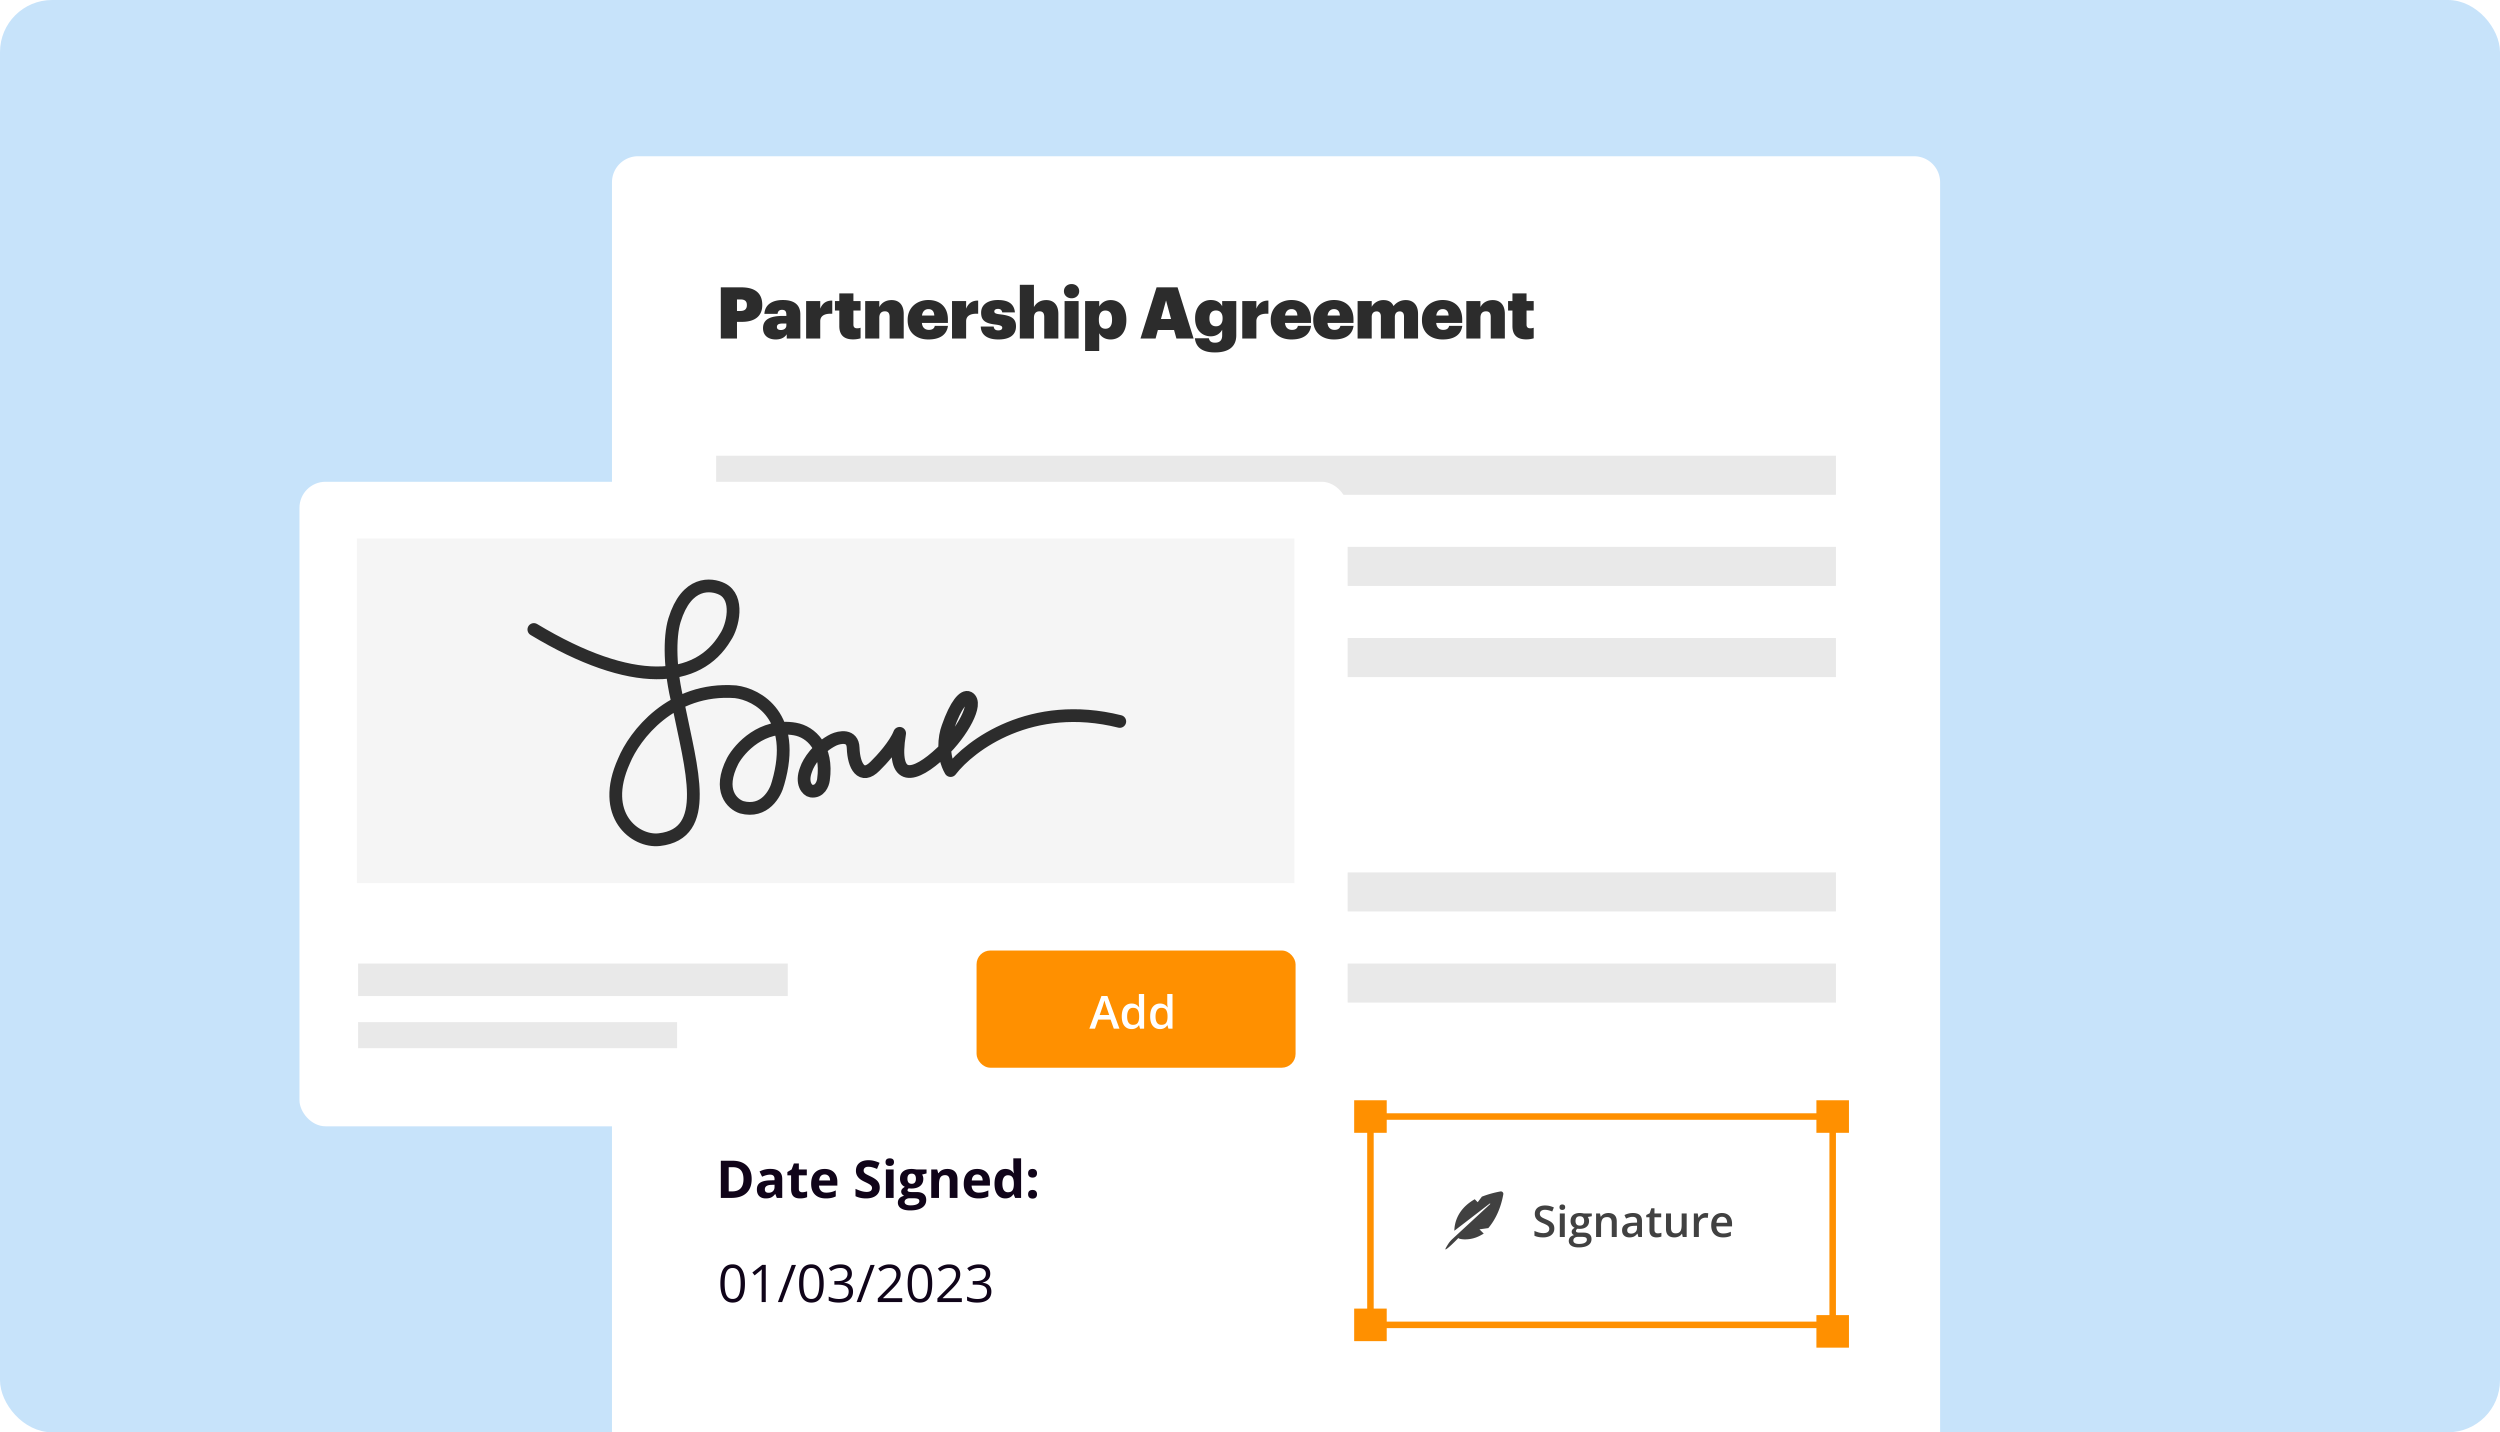 <svg width="384" height="220" fill="none" xmlns="http://www.w3.org/2000/svg"><rect width="384" height="220" rx="8" fill="#C7E3FA"/><path d="M94 28a4 4 0 014-4h196a4 4 0 014 4v192H94V28z" fill="#fff"/><path d="M110.715 52v-7.865h3.135c2.266 0 3.234 1.012 3.234 2.695v.044c0 1.639-1.089 2.563-3.124 2.563h-.759V52h-2.486zm2.486-4.235h.517c.66 0 1.001-.297 1.001-.88v-.044c0-.605-.341-.847-.99-.847h-.528v1.771zm5.957 4.378c-1.034 0-1.958-.506-1.958-1.738 0-1.353 1.1-1.881 3.091-1.881h.495v-.099c0-.484-.088-.836-.671-.836-.495 0-.649.319-.682.616h-2.024c.088-1.408 1.188-2.123 2.838-2.123 1.672 0 2.684.682 2.684 2.2V52h-2.09v-.66c-.242.396-.748.803-1.683.803zm.781-1.452c.495 0 .847-.275.847-.704v-.297h-.462c-.726 0-.99.143-.99.55 0 .275.209.451.605.451zM123.821 52v-5.753h2.167v1.166c.363-.891.99-1.254 1.848-1.243v2.024c-1.199-.066-1.848.33-1.848 1.155V52h-2.167zm7.219.132c-1.353 0-2.123-.616-2.123-2.057v-2.376h-.671v-1.452h.671V45.07h2.167v1.177h1.1v1.452h-1.1v2.167c0 .396.209.561.561.561.198 0 .352-.022.539-.088v1.628a4.152 4.152 0 01-1.144.165zm1.853-.132v-5.753h2.167v.924c.319-.605.935-1.078 1.903-1.078 1.089 0 1.848.693 1.848 2.123V52h-2.167v-3.3c0-.583-.209-.88-.726-.88-.539 0-.858.319-.858 1.001V52h-2.167zm9.712.143c-1.837 0-3.19-1.045-3.19-2.948v-.088c0-1.87 1.43-3.025 3.19-3.025 1.617 0 2.992.924 2.992 2.992v.528h-3.993c.055.693.462 1.067 1.078 1.067.605 0 .836-.286.902-.616h2.024c-.176 1.32-1.177 2.09-3.003 2.09zm-.99-3.674h1.892c-.022-.616-.319-.99-.902-.99-.528 0-.902.341-.99.99zM146.23 52v-5.753h2.167v1.166c.363-.891.99-1.254 1.848-1.243v2.024c-1.199-.066-1.848.33-1.848 1.155V52h-2.167zm7.121.143c-1.683 0-2.673-.693-2.706-1.991h1.98c.066.374.22.594.715.594.418 0 .605-.165.605-.407 0-.253-.242-.385-1.012-.484-1.551-.176-2.233-.594-2.233-1.826 0-1.32 1.155-1.947 2.563-1.947 1.496 0 2.497.495 2.629 1.903h-1.947c-.066-.341-.253-.539-.649-.539s-.572.176-.572.396c0 .264.264.374.902.44 1.661.198 2.431.594 2.431 1.837 0 1.419-1.078 2.024-2.706 2.024zm3.294-.143v-8.25h2.167v3.421c.319-.605.935-1.078 1.903-1.078 1.089 0 1.848.693 1.848 2.123V52h-2.167v-3.3c0-.583-.209-.88-.726-.88-.539 0-.858.319-.858 1.001V52h-2.167zm6.874 0v-5.753h2.156V52h-2.156zm1.078-6.182c-.671 0-1.177-.462-1.177-1.089 0-.638.506-1.1 1.177-1.1.66 0 1.166.462 1.166 1.1 0 .627-.506 1.089-1.166 1.089zm2.076 8.096v-7.667h2.167v.836c.319-.539.891-.99 1.76-.99 1.309 0 2.409.979 2.409 2.992v.088c0 2.013-1.111 2.97-2.42 2.97-.847 0-1.463-.407-1.749-.968v2.739h-2.167zm3.124-3.421c.649 0 1.012-.462 1.012-1.342v-.088c0-.924-.374-1.364-1.023-1.364-.638 0-1.001.484-1.001 1.364v.088c0 .891.352 1.342 1.012 1.342zM175.176 52l2.475-7.865h3.223L183.338 52h-2.64l-.363-1.309h-2.486L177.497 52h-2.321zm3.927-5.852l-.781 2.849h1.551l-.77-2.849zm7.511 7.986c-1.991 0-2.926-.814-3.08-2.178h2.145c.077.352.275.682.946.682.825 0 1.1-.484 1.1-1.1v-.891c-.286.55-.891 1.012-1.749 1.012-1.309 0-2.409-.946-2.409-2.728v-.088c0-1.727 1.089-2.761 2.398-2.761.902 0 1.441.374 1.76.957v-.792h2.167v5.258c0 1.716-1.133 2.629-3.278 2.629zm.165-4.015c.638 0 1.012-.462 1.012-1.188v-.077c0-.704-.363-1.166-1.012-1.166-.66 0-1.012.451-1.012 1.177v.088c0 .704.352 1.166 1.012 1.166zM190.811 52v-5.753h2.167v1.166c.363-.891.99-1.254 1.848-1.243v2.024c-1.199-.066-1.848.33-1.848 1.155V52h-2.167zm7.564.143c-1.837 0-3.19-1.045-3.19-2.948v-.088c0-1.87 1.43-3.025 3.19-3.025 1.617 0 2.992.924 2.992 2.992v.528h-3.993c.055.693.462 1.067 1.078 1.067.605 0 .836-.286.902-.616h2.024c-.176 1.32-1.177 2.09-3.003 2.09zm-.99-3.674h1.892c-.022-.616-.319-.99-.902-.99-.528 0-.902.341-.99.99zm7.518 3.674c-1.837 0-3.19-1.045-3.19-2.948v-.088c0-1.87 1.43-3.025 3.19-3.025 1.617 0 2.992.924 2.992 2.992v.528h-3.993c.055.693.462 1.067 1.078 1.067.605 0 .836-.286.902-.616h2.024c-.176 1.32-1.177 2.09-3.003 2.09zm-.99-3.674h1.892c-.022-.616-.319-.99-.902-.99-.528 0-.902.341-.99.99zM208.528 52v-5.753h2.167v.88a2.043 2.043 0 011.815-1.034c.77 0 1.276.319 1.54.924a2.314 2.314 0 011.892-.924c1.1 0 1.87.715 1.87 2.112V52h-2.156v-3.399c0-.506-.253-.77-.649-.77-.484 0-.759.319-.759.869V52h-2.145v-3.399c0-.506-.264-.77-.638-.77-.495 0-.77.319-.77.869V52h-2.167zm13.074.143c-1.837 0-3.19-1.045-3.19-2.948v-.088c0-1.87 1.43-3.025 3.19-3.025 1.617 0 2.992.924 2.992 2.992v.528h-3.993c.055.693.462 1.067 1.078 1.067.605 0 .836-.286.902-.616h2.024c-.176 1.32-1.177 2.09-3.003 2.09zm-.99-3.674h1.892c-.022-.616-.319-.99-.902-.99-.528 0-.902.341-.99.99zM225.227 52v-5.753h2.167v.924c.319-.605.935-1.078 1.903-1.078 1.089 0 1.848.693 1.848 2.123V52h-2.167v-3.3c0-.583-.209-.88-.726-.88-.539 0-.858.319-.858 1.001V52h-2.167zm9.206.132c-1.353 0-2.123-.616-2.123-2.057v-2.376h-.671v-1.452h.671V45.07h2.167v1.177h1.1v1.452h-1.1v2.167c0 .396.209.561.561.561.198 0 .352-.022.539-.088v1.628a4.152 4.152 0 01-1.144.165z" fill="#2C2C2C"/><path fill="#E9E9E9" d="M110 70h172v6H110zM110 84h172v6H110zM110 98h172v6H110zM110 112h94v6h-94zM110 134h172v6H110zM110 148h172v6H110z"/><path stroke="#FF9000" d="M210.5 171.5h71v32h-71z"/><path fill="#FF9000" d="M279 169h5v5h-5zM208 169h5v5h-5zM279 202h5v5h-5zM208 201h5v5h-5z"/><path d="M223.388 189.047c.002-.284.032-.595.096-.916.289-1.451 1.17-2.783 2.782-3.777l.249-.154.461.461.642-.857.101-.038a15.934 15.934 0 012.746-.759.367.367 0 01.339.108.366.366 0 01.104.327c-.374 2.102-1.168 3.803-2.211 5.08l-.091.112-1.357.193.655.654-.424.24a4.94 4.94 0 01-2.489.648 3.222 3.222 0 01-.733-.083.548.548 0 01-.261-.122l-.001.001c-.189.211-1.819 1.861-1.982 1.738-.053-.039.202-.467.42-.812.186-.294.414-.558.67-.795l5.781-5.341a.057.057 0 00.003-.079.056.056 0 00-.075-.006l-5.425 4.177zM238.743 188.701c0 .283-.069.527-.208.731a1.293 1.293 0 01-.594.47 2.35 2.35 0 01-.92.163c-.174 0-.341-.01-.499-.029a3.538 3.538 0 01-.451-.085 2.458 2.458 0 01-.381-.14v-.738c.193.085.41.162.649.232.239.067.483.101.731.101.202 0 .369-.026.502-.078a.626.626 0 00.3-.229.618.618 0 00.098-.349.569.569 0 00-.114-.359 1.035 1.035 0 00-.346-.267 5.62 5.62 0 00-.574-.264 3.73 3.73 0 01-.45-.216 1.796 1.796 0 01-.379-.284 1.21 1.21 0 01-.264-.385 1.356 1.356 0 01-.095-.528c0-.27.064-.5.193-.692.13-.191.313-.338.548-.44.237-.102.513-.154.829-.154.25 0 .485.026.704.079.222.052.44.126.653.222l-.248.629a4.512 4.512 0 00-.571-.192 2.202 2.202 0 00-.561-.072c-.166 0-.306.025-.421.075a.593.593 0 00-.264.212.566.566 0 00-.088.32.59.59 0 00.101.352c.069.094.176.18.319.258.146.078.333.165.562.261.263.109.486.223.668.343.185.119.327.263.425.43.098.166.146.373.146.623zm1.609-2.313V190h-.767v-3.612h.767zm-.378-1.383c.117 0 .218.031.303.094.087.063.13.172.13.327 0 .152-.043.261-.13.326a.495.495 0 01-.303.095.504.504 0 01-.31-.095c-.083-.065-.124-.174-.124-.326 0-.155.041-.264.124-.327a.503.503 0 01.31-.094zm2.509 6.6c-.49 0-.865-.088-1.126-.264a.844.844 0 01-.392-.741c0-.222.07-.41.209-.564.139-.152.338-.258.597-.317a.663.663 0 01-.254-.202.505.505 0 01-.105-.31c0-.135.038-.25.115-.346.076-.095.19-.188.342-.277a.996.996 0 01-.457-.392 1.194 1.194 0 01-.169-.642c0-.261.055-.483.166-.666.111-.185.273-.325.486-.421.213-.098.471-.147.774-.147.065 0 .135.005.212.013.078.007.15.016.215.027a.89.89 0 01.153.029h1.25v.427l-.614.115a1.077 1.077 0 01.193.626c0 .374-.129.669-.388.884-.257.213-.611.32-1.064.32a3.512 3.512 0 01-.316-.026.582.582 0 00-.18.16.317.317 0 00-.062.192c0 .059.021.107.062.144a.41.41 0 00.183.078c.083.017.183.026.3.026h.623c.396 0 .698.084.907.251.209.168.313.414.313.738 0 .411-.169.727-.509.949-.339.224-.827.336-1.464.336zm.029-.538c.267 0 .493-.026.675-.078a.915.915 0 00.415-.226.472.472 0 00.14-.342c0-.118-.029-.208-.088-.271a.484.484 0 00-.264-.13 2.245 2.245 0 00-.438-.036h-.567a.998.998 0 00-.376.065.586.586 0 00-.254.196.523.523 0 00-.088.306c0 .166.073.293.218.382.148.089.357.134.627.134zm.15-2.813c.224 0 .39-.06.499-.182.109-.124.163-.298.163-.522 0-.244-.056-.427-.169-.548-.111-.122-.277-.183-.496-.183-.216 0-.38.062-.493.186-.111.124-.166.308-.166.551 0 .22.055.392.166.516.113.122.278.182.496.182zm4.379-1.934c.406 0 .723.105.949.316.228.209.343.545.343 1.008V190h-.767v-2.212c0-.281-.058-.491-.173-.63-.115-.141-.294-.212-.535-.212-.35 0-.594.108-.731.323-.135.215-.202.528-.202.937V190h-.767v-3.612h.597l.108.49h.042c.078-.127.175-.23.291-.31a1.27 1.27 0 01.391-.186c.146-.042.297-.062.454-.062zm3.781 0c.457 0 .802.101 1.034.303.235.202.353.518.353.946V190h-.545l-.147-.512h-.026c-.102.13-.208.238-.317.323a1.092 1.092 0 01-.378.189 1.765 1.765 0 01-.519.065c-.215 0-.408-.039-.577-.117a.917.917 0 01-.402-.366c-.098-.163-.146-.369-.146-.62 0-.371.138-.651.414-.838.278-.187.698-.29 1.259-.31l.627-.023v-.189c0-.25-.059-.429-.176-.535-.116-.107-.279-.16-.49-.16-.18 0-.355.026-.525.078-.17.052-.335.117-.496.193l-.248-.542c.176-.093.376-.17.6-.228.227-.059.461-.088.705-.088zm.626 1.954l-.466.016c-.383.013-.652.079-.806.196a.577.577 0 00-.232.483c0 .178.054.309.16.392.107.08.247.12.421.12a.974.974 0 00.659-.225c.176-.152.264-.375.264-.669v-.313zm3.178 1.171c.1 0 .199-.008.297-.026.098-.019.187-.042.268-.068v.58a1.6 1.6 0 01-.33.095 2.22 2.22 0 01-.421.039 1.42 1.42 0 01-.551-.101.8.8 0 01-.388-.356c-.096-.167-.144-.399-.144-.694v-1.942h-.493v-.342l.529-.271.251-.773h.483v.802h1.034v.584h-1.034v1.932c0 .182.046.318.137.408a.497.497 0 00.362.133zm4.447-3.057V190h-.603l-.105-.486h-.042a1.047 1.047 0 01-.29.31c-.118.08-.248.14-.392.179a1.604 1.604 0 01-.453.062 1.62 1.62 0 01-.699-.137.969.969 0 01-.44-.43c-.102-.194-.153-.444-.153-.751v-2.359h.77v2.216c0 .28.056.49.169.629.116.139.294.209.535.209.233 0 .418-.048.555-.143a.767.767 0 00.29-.425c.059-.187.088-.416.088-.688v-1.798h.77zm2.93-.068c.061 0 .128.003.199.009.072.007.134.016.186.027l-.071.717a1.653 1.653 0 00-.346-.039 1.12 1.12 0 00-.392.069.896.896 0 00-.329.202.912.912 0 00-.225.336 1.24 1.24 0 00-.082.47V190h-.77v-3.612h.6l.105.636h.036c.071-.128.161-.245.267-.352.107-.107.229-.191.366-.254.139-.066.291-.098.456-.098zm2.493 0c.322 0 .598.066.829.199.23.132.408.321.532.564.124.244.186.535.186.875v.411h-2.412c.009.35.103.62.281.809.181.189.433.284.757.284.231 0 .437-.022.62-.066.185-.045.375-.112.571-.199v.624a2.582 2.582 0 01-.552.186 3.342 3.342 0 01-.672.058c-.354 0-.666-.068-.936-.205a1.511 1.511 0 01-.63-.62c-.15-.274-.225-.615-.225-1.021 0-.405.069-.749.206-1.031.137-.283.329-.499.577-.646a1.66 1.66 0 01.868-.222zm0 .577a.775.775 0 00-.587.235c-.148.157-.235.386-.261.689h1.644a1.256 1.256 0 00-.091-.48.7.7 0 00-.261-.326.768.768 0 00-.444-.118z" fill="#414141"/><path d="M115.457 181.09c0 .94-.268 1.66-.805 2.16-.534.5-1.306.75-2.316.75h-1.617v-5.711h1.793c.932 0 1.656.246 2.172.738.515.493.773 1.18.773 2.063zm-1.258.031c0-1.226-.541-1.84-1.625-1.84h-.644V183h.519c1.167 0 1.75-.626 1.75-1.879zM119.32 184l-.23-.594h-.031c-.201.253-.408.429-.621.528-.211.096-.487.144-.829.144-.419 0-.75-.12-.992-.359-.239-.24-.359-.581-.359-1.024 0-.463.161-.804.484-1.023.326-.221.815-.344 1.469-.367l.758-.024v-.191c0-.443-.227-.664-.68-.664-.349 0-.759.105-1.23.316l-.395-.804a3.54 3.54 0 011.672-.395c.586 0 1.035.128 1.348.383.312.255.468.643.468 1.164V184h-.832zm-.351-2.023l-.461.015c-.347.011-.604.073-.774.188-.169.114-.254.289-.254.523 0 .336.193.504.579.504.276 0 .496-.079.66-.238.166-.159.25-.37.25-.633v-.359zm4.254 1.152c.208 0 .458-.046.75-.137v.887c-.297.133-.662.199-1.094.199-.477 0-.824-.12-1.043-.359-.216-.242-.324-.604-.324-1.086v-2.106h-.571v-.504l.657-.398.343-.922h.762v.93h1.223v.894h-1.223v2.106c0 .169.047.294.141.375a.567.567 0 00.379.121zm3.445-2.731c-.253 0-.451.081-.594.243-.143.158-.225.385-.246.679h1.672c-.005-.294-.082-.521-.23-.679-.149-.162-.349-.243-.602-.243zm.168 3.68c-.703 0-1.253-.194-1.648-.582-.396-.388-.594-.937-.594-1.648 0-.732.182-1.297.547-1.696.367-.401.873-.601 1.519-.601.617 0 1.098.176 1.442.527.343.352.515.837.515 1.457v.578h-2.816c.013.339.113.603.301.793.187.19.45.285.789.285a3.261 3.261 0 001.48-.343v.922a2.719 2.719 0 01-.668.23 4.115 4.115 0 01-.867.078zm8.293-1.664c0 .516-.186.922-.559 1.219-.369.297-.885.445-1.547.445-.609 0-1.148-.114-1.617-.344v-1.125c.386.172.711.293.977.364.268.07.513.105.734.105.266 0 .469-.051.61-.152.143-.102.214-.253.214-.453a.495.495 0 00-.093-.297 1.022 1.022 0 00-.278-.254c-.119-.081-.366-.21-.738-.387-.349-.164-.611-.321-.785-.473a1.756 1.756 0 01-.418-.527 1.506 1.506 0 01-.156-.703c0-.505.17-.902.511-1.191.344-.289.818-.434 1.422-.434.297 0 .58.035.848.105.271.071.553.17.848.297l-.391.942a5.74 5.74 0 00-.758-.262 2.432 2.432 0 00-.586-.074c-.229 0-.405.053-.527.16a.527.527 0 00-.184.418c0 .107.025.2.074.281.05.078.128.155.235.231.109.073.366.205.769.398.534.255.9.512 1.098.77.198.255.297.569.297.941zm.891-3.91c0-.388.216-.582.648-.582.432 0 .648.194.648.582 0 .185-.054.329-.164.434-.106.101-.268.152-.484.152-.432 0-.648-.195-.648-.586zm1.242 5.496h-1.192v-4.367h1.192V184zm5.054-4.367v.605l-.683.176c.125.195.187.414.187.656 0 .469-.164.835-.492 1.098-.325.26-.779.391-1.359.391l-.215-.012-.176-.02c-.122.094-.183.198-.183.313 0 .172.218.258.656.258h.742c.479 0 .844.103 1.094.308.252.206.379.508.379.906 0 .511-.214.907-.641 1.188-.424.281-1.035.422-1.832.422-.609 0-1.076-.107-1.398-.32a1.007 1.007 0 01-.481-.891c0-.263.082-.483.246-.66.164-.177.405-.304.723-.379a.808.808 0 01-.321-.254.616.616 0 01-.136-.379c0-.167.048-.305.144-.414.097-.112.236-.221.418-.328a1.187 1.187 0 01-.547-.477 1.465 1.465 0 01-.199-.773c0-.477.155-.845.465-1.106.31-.26.753-.39 1.328-.39.123 0 .267.011.434.035.169.021.277.036.324.047h1.523zm-3.371 4.984c0 .164.078.293.235.387.159.094.38.141.664.141.427 0 .761-.059 1.004-.176.242-.117.363-.278.363-.481 0-.164-.072-.277-.215-.34-.143-.062-.364-.093-.664-.093h-.617a.949.949 0 00-.551.152.482.482 0 00-.219.41zm.434-3.555c0 .237.053.425.16.563.109.138.275.207.496.207.224 0 .388-.069.492-.207.105-.138.157-.326.157-.563 0-.526-.217-.789-.649-.789-.437 0-.656.263-.656.789zM147.07 184h-1.191v-2.551c0-.315-.056-.551-.168-.707-.112-.159-.29-.238-.535-.238-.334 0-.574.112-.723.336-.148.221-.223.59-.223 1.105V184h-1.191v-4.367h.91l.16.558h.067c.133-.211.315-.369.547-.476.234-.11.5-.164.797-.164.507 0 .893.138 1.156.414.263.273.394.669.394 1.187V184zm3.035-3.602c-.252 0-.45.081-.593.243-.144.158-.226.385-.246.679h1.672c-.006-.294-.083-.521-.231-.679-.148-.162-.349-.243-.602-.243zm.168 3.68c-.703 0-1.252-.194-1.648-.582-.396-.388-.594-.937-.594-1.648 0-.732.183-1.297.547-1.696.367-.401.874-.601 1.52-.601.617 0 1.097.176 1.441.527.344.352.516.837.516 1.457v.578h-2.817c.013.339.114.603.301.793.188.19.451.285.789.285.263 0 .512-.027.746-.082.235-.054.479-.142.735-.261v.922a2.733 2.733 0 01-.668.23 4.119 4.119 0 01-.868.078zm4.133 0c-.513 0-.916-.199-1.211-.598-.291-.398-.437-.95-.437-1.656 0-.716.148-1.273.445-1.672.3-.401.711-.601 1.235-.601.549 0 .968.213 1.257.64h.039a4.84 4.84 0 01-.089-.871v-1.398h1.195V184h-.914l-.231-.566h-.05c-.271.429-.684.644-1.239.644zm.418-.949c.305 0 .528-.089.668-.266.143-.177.222-.478.235-.902v-.129c0-.469-.073-.805-.219-1.008-.143-.203-.378-.304-.703-.304a.702.702 0 00-.621.339c-.146.224-.219.551-.219.981 0 .43.074.752.223.969.148.213.36.32.636.32zm3.094.312c0-.218.059-.384.176-.496.117-.112.288-.168.511-.168.217 0 .383.058.5.172.12.115.18.279.18.492 0 .206-.06.369-.18.489-.119.117-.286.175-.5.175-.218 0-.388-.057-.507-.171-.12-.118-.18-.282-.18-.493zm0-3.226c0-.219.059-.384.176-.496.117-.112.288-.168.511-.168.217 0 .383.057.5.172.12.114.18.278.18.492 0 .211-.061.375-.183.492-.12.115-.286.172-.497.172-.218 0-.388-.057-.507-.172-.12-.115-.18-.279-.18-.492zM114.426 197.137c0 .987-.156 1.724-.469 2.211-.31.487-.785.73-1.426.73-.614 0-1.082-.249-1.402-.746-.32-.5-.481-1.232-.481-2.195 0-.995.155-1.733.465-2.215.31-.482.783-.723 1.418-.723.62 0 1.09.252 1.41.754.323.503.485 1.231.485 2.184zm-3.121 0c0 .83.097 1.436.293 1.816.195.378.506.567.933.567.433 0 .745-.192.938-.575.195-.385.293-.988.293-1.808 0-.821-.098-1.421-.293-1.801-.193-.383-.505-.574-.938-.574-.427 0-.738.189-.933.566-.196.375-.293.978-.293 1.809zm6.316 2.863h-.633v-4.07c0-.339.011-.659.032-.961a4.698 4.698 0 01-.184.172c-.068.06-.378.313-.93.761l-.344-.445 1.512-1.168h.547V200zm4.641-5.711L120.133 200h-.649l2.129-5.711h.649zm4.258 2.848c0 .987-.157 1.724-.469 2.211-.31.487-.785.73-1.426.73-.615 0-1.082-.249-1.402-.746-.321-.5-.481-1.232-.481-2.195 0-.995.155-1.733.465-2.215.31-.482.783-.723 1.418-.723.62 0 1.09.252 1.41.754.323.503.485 1.231.485 2.184zm-3.122 0c0 .83.098 1.436.293 1.816.196.378.507.567.934.567.432 0 .745-.192.937-.575.196-.385.293-.988.293-1.808 0-.821-.097-1.421-.293-1.801-.192-.383-.505-.574-.937-.574-.427 0-.738.189-.934.566-.195.375-.293.978-.293 1.809zm7.454-1.504c0 .364-.103.663-.309.894-.203.232-.492.387-.867.465v.031c.458.058.798.204 1.019.438.222.234.332.542.332.922 0 .544-.188.963-.566 1.258-.378.291-.914.437-1.609.437-.303 0-.58-.023-.832-.07a2.804 2.804 0 01-.731-.238v-.618a3.643 3.643 0 001.586.375c.987 0 1.48-.386 1.48-1.16 0-.693-.544-1.039-1.632-1.039h-.563v-.558h.57c.446 0 .799-.098 1.059-.293.26-.198.391-.472.391-.821 0-.278-.097-.497-.289-.656-.19-.159-.45-.238-.778-.238-.25 0-.485.034-.707.101a3.196 3.196 0 00-.758.375l-.328-.437a2.923 2.923 0 011.778-.594c.554 0 .985.128 1.293.383.307.252.461.6.461 1.043zm3.503-1.344L132.227 200h-.649l2.129-5.711h.648zm4.227 5.711h-3.754v-.559l1.504-1.511c.458-.464.76-.795.906-.992.146-.198.255-.391.328-.579a1.65 1.65 0 00.11-.605c0-.305-.093-.546-.278-.723-.184-.179-.441-.269-.769-.269-.237 0-.462.039-.676.117-.211.078-.446.22-.707.426l-.344-.442c.526-.437 1.099-.656 1.719-.656.537 0 .957.138 1.262.414.305.274.457.642.457 1.106 0 .362-.102.72-.305 1.074-.203.354-.583.802-1.14 1.344l-1.25 1.222v.031h2.937V200zm4.609-2.863c0 .987-.156 1.724-.468 2.211-.31.487-.785.73-1.426.73-.615 0-1.082-.249-1.402-.746-.321-.5-.481-1.232-.481-2.195 0-.995.155-1.733.465-2.215.31-.482.782-.723 1.418-.723.62 0 1.09.252 1.41.754.323.503.484 1.231.484 2.184zm-3.121 0c0 .83.098 1.436.293 1.816.196.378.507.567.934.567.432 0 .745-.192.937-.575.196-.385.293-.988.293-1.808 0-.821-.097-1.421-.293-1.801-.192-.383-.505-.574-.937-.574-.427 0-.738.189-.934.566-.195.375-.293.978-.293 1.809zm7.668 2.863h-3.754v-.559l1.504-1.511c.459-.464.761-.795.907-.992.145-.198.255-.391.328-.579a1.65 1.65 0 00.109-.605c0-.305-.092-.546-.277-.723-.185-.179-.442-.269-.77-.269-.237 0-.462.039-.676.117-.211.078-.446.22-.707.426l-.343-.442c.526-.437 1.099-.656 1.718-.656.537 0 .957.138 1.262.414.305.274.457.642.457 1.106 0 .362-.101.72-.305 1.074-.203.354-.583.802-1.14 1.344l-1.25 1.222v.031h2.937V200zm4.364-4.367c0 .364-.103.663-.309.894-.203.232-.492.387-.867.465v.031c.458.058.798.204 1.019.438.222.234.332.542.332.922 0 .544-.188.963-.566 1.258-.378.291-.914.437-1.609.437-.303 0-.58-.023-.832-.07a2.804 2.804 0 01-.731-.238v-.618a3.643 3.643 0 001.586.375c.987 0 1.48-.386 1.48-1.16 0-.693-.544-1.039-1.632-1.039h-.563v-.558h.57c.446 0 .799-.098 1.059-.293.26-.198.391-.472.391-.821 0-.278-.097-.497-.289-.656-.19-.159-.45-.238-.778-.238-.25 0-.485.034-.707.101a3.196 3.196 0 00-.758.375l-.328-.437a2.923 2.923 0 011.778-.594c.554 0 .985.128 1.293.383.307.252.461.6.461 1.043z" fill="#100419"/><g filter="url(#filter0_d_28_31706)"><rect x="46" y="66" width="161" height="99" rx="4" fill="#fff"/><path fill="#F5F5F5" d="M54.82 74.706h143.996v52.94H54.82z"/><rect x="150" y="138" width="49" height="18" rx="2.118" fill="#FF9000"/><path d="M171.078 150l-.489-1.388h-1.911l-.489 1.388h-.864l1.859-5.018h.909l1.856 5.018h-.871zm-.701-2.092l-.475-1.367-.079-.249-.102-.332-.086-.287a10.125 10.125 0 01-.181.636l-.068.232-.479 1.367h1.47zm3.421 2.16c-.451 0-.813-.164-1.087-.492-.271-.33-.406-.817-.406-1.459 0-.65.138-1.141.413-1.473.278-.333.644-.499 1.097-.499.192 0 .359.026.503.078.143.05.266.119.369.205.105.087.194.184.267.291h.037a3.917 3.917 0 01-.061-.677v-1.36h.806V150h-.629l-.143-.516h-.034a1.224 1.224 0 01-.629.506 1.456 1.456 0 01-.503.078zm.226-.652c.344 0 .587-.1.728-.298.141-.198.214-.495.219-.892v-.106c0-.424-.069-.748-.205-.974-.137-.228-.387-.342-.749-.342a.745.745 0 00-.663.352c-.15.233-.226.557-.226.974 0 .417.076.736.226.957.153.219.376.329.67.329zm4.136.652c-.452 0-.814-.164-1.087-.492-.271-.33-.407-.817-.407-1.459 0-.65.138-1.141.414-1.473.278-.333.643-.499 1.097-.499.191 0 .359.026.502.078.144.05.267.119.369.205.105.087.194.184.267.291h.038a5.922 5.922 0 01-.041-.304 3.63 3.63 0 01-.021-.373v-1.36h.807V150h-.629l-.144-.516h-.034a1.2 1.2 0 01-.629.506 1.454 1.454 0 01-.502.078zm.225-.652c.344 0 .587-.1.728-.298.142-.198.214-.495.219-.892v-.106c0-.424-.068-.748-.205-.974-.137-.228-.386-.342-.749-.342a.745.745 0 00-.663.352c-.15.233-.225.557-.225.974 0 .417.075.736.225.957.153.219.376.329.67.329z" fill="#fff"/><path fill="#E9E9E9" d="M55 140h66v5H55zM55 149h49v4H55z"/><path d="M82 88.691c15.143 9.12 25.228 8.258 29.426 1.161 1.148-1.658 2.152-6.054-.516-7.379-1.635-.811-5.455-1.293-7.313 4.81-.783 2.57-.775 7.588.602 12.961 1.979 9.866 5.128 19.798-2.926 20.726-3.7.427-9.206-3.747-5.42-12.104 1.577-3.841 7.21-11.342 17.122-10.612 3.413.414 9.499 3.797 6.539 14.011-.401 1.631-2.082 4.659-5.592 3.731-1.434-.47-3.717-2.554-1.377-7.13 1.09-1.99 4.526-5.754 9.551-4.891 2.495.428 5.076 2.885 4.388 7.793-.086.663-.585 1.94-1.893 1.741-.574-.083-1.601-1.194-.775-3.317.373-1.16 1.807-3.365 4.217-4.559.975-.443 2.942-.813 3.011 1.243.094 2.819 1.291 4.892 3.356 2.819.975-.94 3.097-3.266 3.785-5.057-1.29 7.71 2.238 6.881 6.454 2.902 3.183-3.005 5.644-7.578 4.13-8.374-.689-.362-1.945.983-3.184 4.56-.545 1.437-.878 4.377.43 6.632 3.012-3.924 12.425-10.927 25.985-7.544" stroke="#2C2C2C" stroke-width="1.959" stroke-linecap="round" stroke-linejoin="round"/></g><defs><filter id="filter0_d_28_31706" x="6" y="34" width="241" height="179" filterUnits="userSpaceOnUse" color-interpolation-filters="sRGB"><feFlood flood-opacity="0" result="BackgroundImageFix"/><feColorMatrix in="SourceAlpha" values="0 0 0 0 0 0 0 0 0 0 0 0 0 0 0 0 0 0 127 0" result="hardAlpha"/><feOffset dy="8"/><feGaussianBlur stdDeviation="20"/><feColorMatrix values="0 0 0 0 0 0 0 0 0 0 0 0 0 0 0 0 0 0 0.05 0"/><feBlend in2="BackgroundImageFix" result="effect1_dropShadow_28_31706"/><feBlend in="SourceGraphic" in2="effect1_dropShadow_28_31706" result="shape"/></filter></defs></svg>